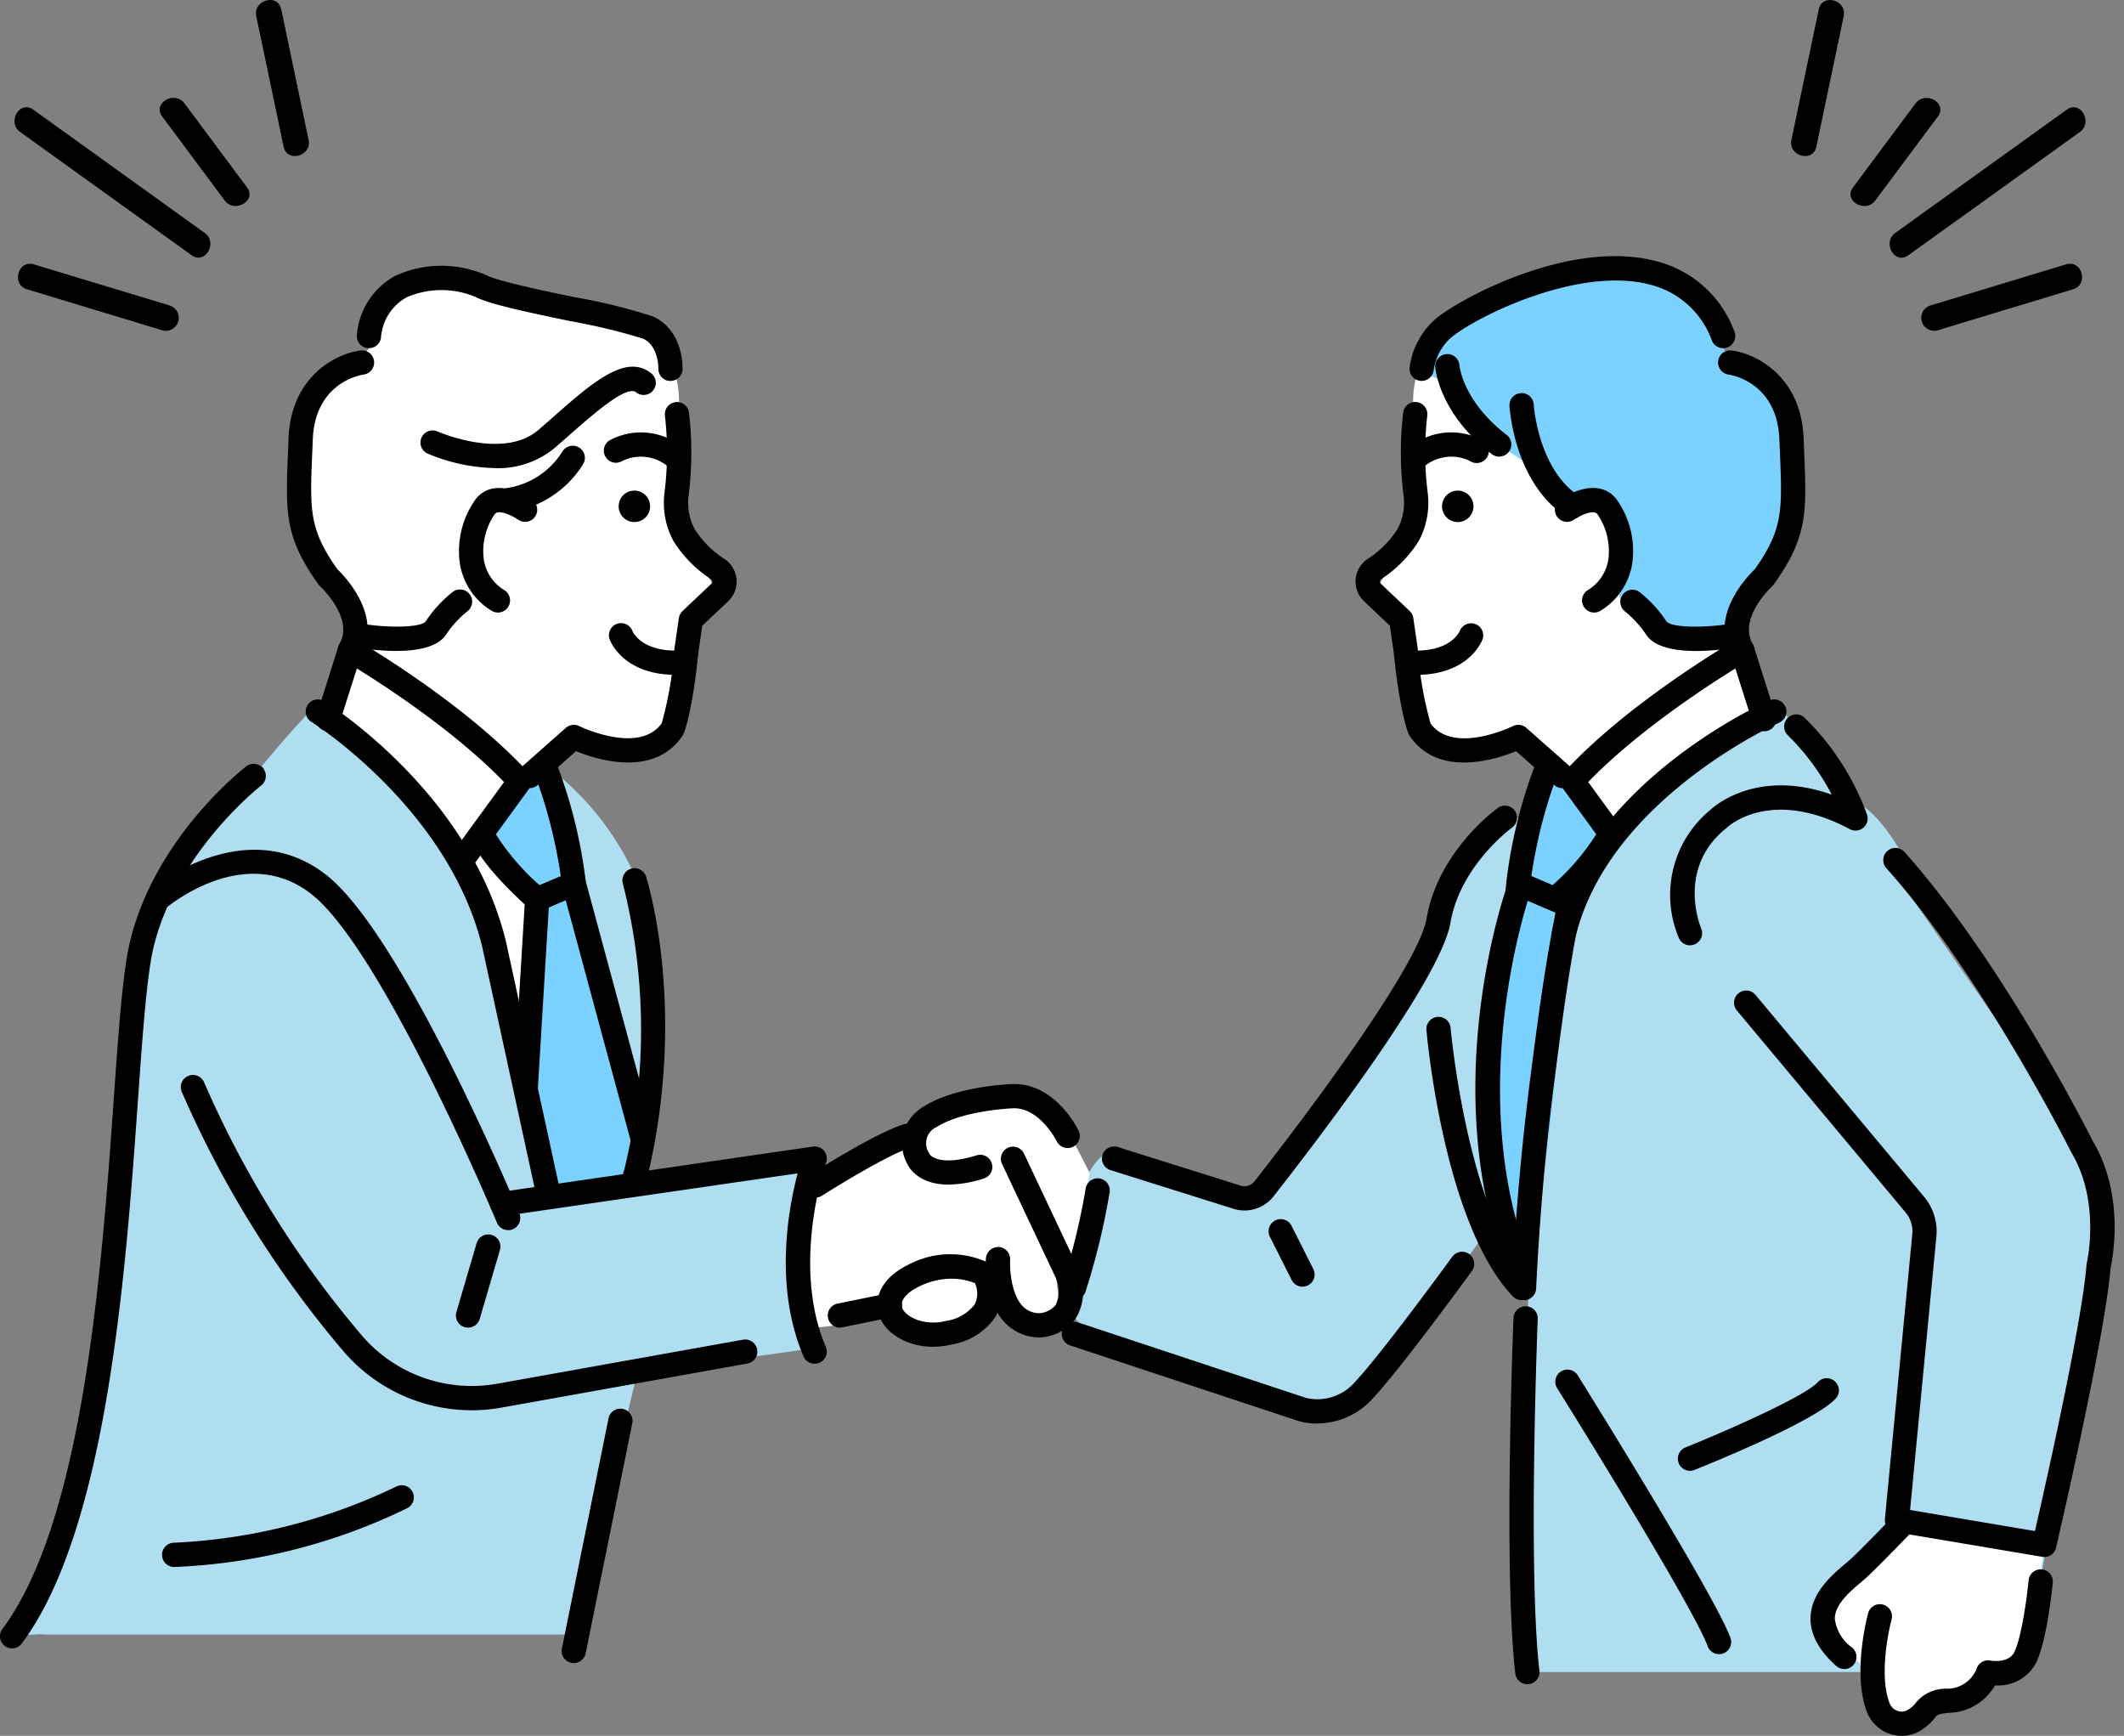 <svg id="Group_23281" data-name="Group 23281" xmlns="http://www.w3.org/2000/svg" xmlns:xlink="http://www.w3.org/1999/xlink" width="211.639" height="172.937" viewBox="0 0 211.639 172.937">
  <rect x="0" y="0" width="211.639" height="172.937" fill="#808080" stroke="none"/>
  <defs>
    <clipPath id="clip-path">
      <rect id="Rectangle_27341" data-name="Rectangle 27341" width="211.639" height="172.937" fill="none"/>
    </clipPath>
  </defs>
  <g id="Group_23281-2" data-name="Group 23281" clip-path="url(#clip-path)">
    <path id="Path_22263" data-name="Path 22263" d="M202.164,119.079l-2.664-9.638-20.235-29.2-9.791-10.025s-14.084-1.551-21.115,20.017c0,0-6.632,53.9-3.5,72.774h49.5Z" transform="translate(7.327 3.571)" fill="#aedef0"/>
    <path id="Path_22264" data-name="Path 22264" d="M194.849,146.546s-14.259-4.579-17.1.958c0,0-8.806,6.237,0,11.712,0,0,.782,8.037,5.318,3.727l3.057-1.009,3.135-2.681,2.891-.546,1.583-3.488Z" transform="translate(8.844 7.365)" fill="#fff"/>
    <path id="Path_22265" data-name="Path 22265" d="M142.293,91.495s-2.046,25.268,1.308,29.062,5.357-33.581,5.357-33.581-3.523-9.933-6.666,4.519" transform="translate(7.208 4.256)" fill="#7bd1ff"/>
    <path id="Path_22266" data-name="Path 22266" d="M119.243,118.669c-.57-2.661,6.025-7.321,7.541-9.58,2.057-3.063,4.732-5.715,6.437-8.986,1.405-2.7,2.089-5.7,3.2-8.535a40.956,40.956,0,0,1,9.154-13.274.213.213,0,0,1,.346.225,38.342,38.342,0,0,0-1.872,8.077c-.519,9.036-2.181,19.043-.962,28.012.3,2.173-.909,3.626-2.056,5.407a17.934,17.934,0,0,1-3.28,3.566c-1.923,1.533-2.228,3.841-3.827,5.709-2.306,2.7-2.545,6.432-6.034,7.07-4.449.813-11.794-4.057-16.034-5.628-1.859-.689-3.85-.956-5.719-1.616a7.133,7.133,0,0,1-4.45-3.669c-.773-1.905-.22-4.062.342-6.04l1.346-4.751A6.168,6.168,0,0,1,105.3,111.8c1.5-1.082,1.52.453,2.474,1.034,5.466,3.33,12.323,4.793,17.782,1.453" transform="translate(5.154 3.98)" fill="#aedef0"/>
    <path id="Path_22267" data-name="Path 22267" d="M120.039,118.5c-.185-1.191,1.307-2.61,2.019-3.376,1.136-1.227,2.381-2.345,3.577-3.512a24.089,24.089,0,0,0,2.629-3.17c1.395-1.908,2.965-3.684,4.3-5.637,2.7-3.948,3.4-8.657,5.5-12.88a41.013,41.013,0,0,1,3.578-5.842q1.084-1.5,2.3-2.891.539-.619,1.11-1.211.274-.285.557-.561c.4-.232.37-.352-.079-.364l-.39-.681a4.166,4.166,0,0,1-.392,1.359q-.23.768-.437,1.542c-.281,1.04-.533,2.087-.727,3.147-.391,2.135-.422,4.322-.6,6.483-.435,5.206-1.015,10.41-1.082,15.639a58.513,58.513,0,0,0,.371,7.639c.286,2.459-1,4.442-2.5,6.306-1.243,1.546-2.988,2.651-4.058,4.322-.51.794-.886,1.664-1.341,2.487-.522.941-1.236,1.721-1.825,2.612-.959,1.447-1.507,3.225-2.678,4.523-1.258,1.392-3.083,1.423-4.8,1.062-3.806-.8-7.239-2.9-10.728-4.527a29.938,29.938,0,0,0-5.542-1.886c-2.239-.555-4.94-1.275-6.137-3.465-1.486-2.715.376-6.72,1.169-9.517.281-.992,1.338-4.381,2.535-3.632.252.159.448.6.681.814a6.886,6.886,0,0,0,1.309.821,25.906,25.906,0,0,0,3.356,1.555c4.663,1.774,9.883,1.935,14.276-.65a.789.789,0,0,0-.8-1.361,14.026,14.026,0,0,1-10.795,1.218,22.311,22.311,0,0,1-5.055-2.017,5.392,5.392,0,0,1-1.679-1.263,2.2,2.2,0,0,0-1.089-.865c-2.059-.53-3.59,2.619-4.031,4.138q-.7,2.394-1.361,4.8c-.868,3.167-1.027,6.436,1.789,8.657,2.668,2.1,6.172,2.171,9.221,3.41,2.763,1.123,5.356,2.635,8.1,3.806,2.325.994,5,2.048,7.577,1.665,2.6-.388,3.839-2.445,4.957-4.585a33.175,33.175,0,0,1,2.3-3.526c.968-1.4,1.452-3.125,2.63-4.375,1.059-1.125,2.274-2.039,3.251-3.261a17.145,17.145,0,0,0,2.463-3.92c.67-1.6.379-3.083.224-4.757-.178-1.909-.236-3.829-.224-5.747.027-4.093.385-8.176.748-12.25.329-3.673.327-7.486,1.122-11.093.344-1.556.83-3.061,1.263-4.593.233-.831-.118-1.893-1.209-1.521-.567.194-1.052.873-1.458,1.292-.577.6-1.128,1.218-1.662,1.855a40.758,40.758,0,0,0-8.148,15.224,24.6,24.6,0,0,1-2.681,5.7c-1.139,1.726-2.483,3.3-3.743,4.94a35.269,35.269,0,0,1-2.786,3.52c-1.014,1.017-2.083,1.979-3.1,2.995-1.475,1.476-3.662,3.511-3.3,5.821.154,1,1.674.575,1.521-.419" transform="translate(5.119 3.943)" fill="#aedef0"/>
    <path id="Path_22268" data-name="Path 22268" d="M104.713,111.523s-2.95-5.828-3.222-5.93a27.255,27.255,0,0,0-3.073-1.5,41.618,41.618,0,0,0-5.426.346c-.333.074-3.272,2.216-3.272,2.216l-2.482,1.86-.2.564c-.074-.3-.148-.621-.263-.968a16.146,16.146,0,0,1-4.8,2.229c-.849.3-3.094,3.525-3.392,2.676a1.525,1.525,0,0,1-.065-.247c-.084.007-.17.013-.26.017-.094.469-1.359.806-1.442,1.266-.264,1.523-1.051,3.471-1.11,5.016-.1,2.207-.459,6.068,1.11,7.973l2.738-.3a9.031,9.031,0,0,1-.117-.972c-.254-.961-.314-.728.641-1h2.213a13.165,13.165,0,0,1,1.631-.451,12.4,12.4,0,0,1,.867-1.289c.1-.259.665,3.623.872,3.438.16-.21,2.624.985,2.862.869,5.825.408,5.8-2.066,6.363-3.9a3.986,3.986,0,0,0-.087-.949l.794.133,3.3,4.021,2.975-.716-.761-6.17,2.039,2.34Z" transform="translate(3.846 5.294)" fill="#fff"/>
    <path id="Path_22269" data-name="Path 22269" d="M67.116,60.786c.283-.631,2.6-3.51,2.518-3.984-.566-.695-1.2-2.7-1.853-3.313l-.761-1.144c-.486-.607-1.214-4.3-.954-3.664-.018-.9-1.12-1.752-.863-2.713.292-.942-.166-.913.791-.68a18.212,18.212,0,0,0-2.4-2.3l.175-.22.186-.231.412.208c.4.2.739.373.834.407-.033-.233,1.378-.706,1.328-.941-.2-1.037-1.621-1.646-.584-1.841.294-.056-.227-1.388.061-1.3a9.053,9.053,0,0,0-.437-3.844,7.926,7.926,0,0,0-.791.936c-.041-.64-.073-1.111-.082-1.183-.015-.1-.027-.189-.041-.282C59.28,36.081,54.405,39.725,54.7,44.97a16.678,16.678,0,0,0-4.114,3.021c-5.254-2.1-5.254,4.2-5.254,8.407,1.051,3.153-3.153,2.1-3.153,4.2-2.911.97-4.936,1.055-7.71,1.887.249.485.567,1.1.926,1.758-.508-.287-1-.566-1.447-.832l-2.39,6.057c4.413,3.216,9.23,9.628,12.417,14.061l4.462-5.149L49.7,75.575c.158.154.322.317.478.47L55,72.157c.426-.695.081-1.253.87-1.053,2.232.725,5.026,2.738,7.3,1.52a5.59,5.59,0,0,0,2.86-4.218c.021-.154.481-2.334.5-2.485-.505-.206.17-3.82.815-3.494.112.059-.493-1.036-.231-1.639m-28.03,5.551h0c.2-.007.463,0,.741,0,.606.494,1.207,1,1.8,1.523-.846-.531-1.7-1.038-2.544-1.525" transform="translate(1.605 1.765)" fill="#fff"/>
    <path id="Path_22270" data-name="Path 22270" d="M21.521,77.241c-2.235,1.877-3.386,4.585-5.067,6.97,1.563-.768,6.246-2.376,7.988-2.346,5.839.154,10.314,4.981,13.1,9.79,2.9,5.02,5.273,10.325,7.979,15.464,1.391,2.646,2.415,6.112,3.845,8.737l3.323-1.149c-.187-.211,0-1.03-.07-1.3-2.485-9.106-2.353-17.682-5.807-26.516-2.723-6.972-8.547-13.4-14.483-17.744-.381-.271-2.208-1.23-2.3-1.689-1.446,1.507-3.467,3.838-4.794,5.46.786.413-.677.975-1.089,1.761a5.941,5.941,0,0,1-.641,1.049" transform="translate(0.837 3.432)" fill="#aedef0"/>
    <path id="Path_22271" data-name="Path 22271" d="M78.791,118.859a46.723,46.723,0,0,1,.99-6.2L51.3,116.239c-.585.758-.8,2.189-1.556,1.6-.187-.144.289-.64.174-.847-2.461-6.72-6.3-13.156-9.509-19.86C37.992,92.09,34.99,86.521,30.042,83.487c-5.425-3.327-12.021-1.881-14.473,3.105-.14.54-1.2,5.616-1.311,6.174a144.489,144.489,0,0,0-2.369,19.9c-.283,7.854-.535,14.766-2.058,22.477-1.7,7.987-5.086,15.736-7.456,23.544-.039.126,1.867-.116,1.805,0H57.052a3.649,3.649,0,0,1,0-.856l4.283-18.647c.17-.879-.1-3,.776-2.834a1.6,1.6,0,0,1,.349.109l.9-3.809c-3.363.7-7.3,1.923-10.7,2.494-3.8.64-7.071,1.429-10.815,0-1.631-.767-3.272-1.261-4.4-2.664-7.609-8.206-12.7-17.154-18.346-26.778-.49-.87-.871-1.082,0-1.572.85-.478-.094.092.413.926,5.273,8.992,10.191,17.535,17,25.45,1.068,1.241,3.838,2.016,5.366,2.734,3.614,1.7,8.739.791,12.456.186,6.347-1.034,11.306.544,17.3-2.92.952-.257,1.081-.42,1.34.533.1.362,6.494-.705,7.572-.815-1.779-2.837-1.816-7.885-1.631-10.95" transform="translate(0.121 4.156)" fill="#aedef0"/>
    <path id="Path_22272" data-name="Path 22272" d="M55.489,85.475c1.681,5.179,4.462,14.73,5.948,19.989.42-5.651,1.038-14.652-1.24-19.614a1.994,1.994,0,0,1,.316-2.456,28.137,28.137,0,0,0-7.48-9.826c.82,2.426.49,6.008.9,8.537.2.788,2.254,2.947,1.558,3.37" transform="translate(2.698 3.743)" fill="#aedef0"/>
    <path id="Path_22273" data-name="Path 22273" d="M78.346,111.546a1.424,1.424,0,0,0-.152.45c-.015.139-.036.276-.064.413.089,0,.174-.009.26-.017a2.074,2.074,0,0,1-.043-.847" transform="translate(3.975 5.675)" fill="#7bd1ff"/>
    <path id="Path_22274" data-name="Path 22274" d="M65.381,36.08c-.33-2.3-.813-3.818-3.214-4.33L53.4,29.028c-2.329-.492-15.974-6.319-15.747-1.223.077.881-.464,2.471-.561,1.593-.419-3.783-1.709,2.772-1.759,2.772.743.643-.569,2-1.212,2.746-.23.266-.272,1.2-.612,1.29-6.343,1.565-6.176,11.363-4.372,16.216,1.142,3.08,4.284,6.371,4.983,9.557a8.523,8.523,0,0,1,.521.967c2.774-.832,4.8-.917,7.71-1.887,0-2.1,4.2-1.051,3.153-4.2,0-4.2,0-10.509,5.254-8.407a16.678,16.678,0,0,1,4.114-3.021c5.343-8.409,7.665-9.525,10.506-9.346" transform="translate(1.427 1.309)" fill="#fff"/>
    <path id="Path_22275" data-name="Path 22275" d="M78.1,111.5a1.336,1.336,0,0,1,.3-.193c.014-.043.027-.086.044-.128a2.342,2.342,0,0,1-.348.322" transform="translate(3.973 5.656)" fill="#7bd1ff"/>
    <path id="Path_22276" data-name="Path 22276" d="M59.248,113.339c.1-.661,1.551-3.8,1.659-4.48-.964-4.36-2.373-8.277-3.669-12.568-.314-1.041.012-1.421-.313-2.458-.476-1.522-2.329-7.542-2.817-9.056,0,1.544-2.719-.6-2.736.944-.011.873-.408,7.705-.42,8.578-.058,4.093-.5,4.993-.435,9.086.007.261,1.465,6.4,1.364,6.64.16.641-.7,2.024-.524,2.66.126.417,1.6,1.2,1.4,1.592L58,113.186" transform="translate(2.57 4.313)" fill="#7bd1ff"/>
    <path id="Path_22277" data-name="Path 22277" d="M100.445,112.653a18.045,18.045,0,0,0,.36-2.556,1.593,1.593,0,0,1-.687-1.034,5.317,5.317,0,0,0-4.068-3.529c-1.458-.175-6.437,1.1-6.917,2.571-.956,2.919,5.35.391,6.305.024a1.479,1.479,0,0,1,1.958.73c.018.039.034.079.048.12a1.765,1.765,0,0,1,.284.448c.753,1.731,1.546,3.444,2.339,5.157.163-.652.269-1.352.376-1.932" transform="translate(4.53 5.368)" fill="#fff"/>
    <path id="Path_22278" data-name="Path 22278" d="M201.354,116.961c.018.21.071.185,0,0" transform="translate(10.244 5.95)" fill="#7bd1ff"/>
    <path id="Path_22279" data-name="Path 22279" d="M46.67,79.918a32.6,32.6,0,0,0,5.219,6.659l2.963-1.491a56.715,56.715,0,0,0-3.135-11.518,3.308,3.308,0,0,1-2.493.875L46.02,79.087a3.271,3.271,0,0,1,.656.824" transform="translate(2.341 3.743)" fill="#7bd1ff"/>
    <path id="Path_22280" data-name="Path 22280" d="M51.179,86.655c-.138-.076-5.121-5.664-5.233-5.774-1.075-1.042-.336,1.485-1.272.314A129.119,129.119,0,0,1,48.966,96.5c.963.833,1.54-1.409,1.289-8.427Z" transform="translate(2.273 4.102)" fill="#fff"/>
    <path id="Path_22281" data-name="Path 22281" d="M78.4,111.309a1.355,1.355,0,0,0-.3.192,2.343,2.343,0,0,0,.348-.322c-.017.043-.03.085-.044.128" transform="translate(3.973 5.656)"/>
    <path id="Path_22282" data-name="Path 22282" d="M19.03,24.917c1.348.969,2.637-1.265,1.3-2.226L3.235,10.4C1.887,9.435.6,11.67,1.934,12.629L19.029,24.915" transform="translate(0.07 0.517)"/>
    <path id="Path_22283" data-name="Path 22283" d="M16.826,29.165l-13.534-4.1c-1.591-.484-2.27,2.005-.684,2.485l13.533,4.1a1.29,1.29,0,0,0,.686-2.485" transform="translate(0.087 1.272)"/>
    <path id="Path_22284" data-name="Path 22284" d="M21.619,19.5c.979,1.316,3.221.032,2.226-1.3L17.612,9.829c-.979-1.316-3.221-.032-2.226,1.3l6.233,8.37" transform="translate(0.77 0.472)"/>
    <path id="Path_22285" data-name="Path 22285" d="M27.029,14.622c.34,1.623,2.825.935,2.485-.685L26.788.927C26.449-.7,23.963-.008,24.3,1.612q1.365,6.5,2.727,13.009" transform="translate(1.235 0)"/>
    <path id="Path_22286" data-name="Path 22286" d="M181.035,24.915,198.13,12.63c1.336-.96.047-3.2-1.3-2.226l-17.1,12.287c-1.336.961-.047,3.2,1.3,2.226" transform="translate(9.115 0.517)"/>
    <path id="Path_22287" data-name="Path 22287" d="M183.068,29.165a1.29,1.29,0,0,0,.686,2.485l13.533-4.1c1.586-.479.906-2.969-.685-2.484l-13.533,4.1" transform="translate(9.268 1.272)"/>
    <path id="Path_22288" data-name="Path 22288" d="M177.934,19.5l6.233-8.369c1-1.334-1.246-2.617-2.226-1.3L175.708,18.2c-1,1.333,1.246,2.617,2.226,1.3" transform="translate(8.927 0.472)"/>
    <path id="Path_22289" data-name="Path 22289" d="M172.343,14.621q1.362-6.505,2.727-13.01c.342-1.62-2.144-2.307-2.483-.684L169.86,13.936c-.339,1.622,2.146,2.309,2.485.686" transform="translate(8.64 0)"/>
    <path id="Path_22290" data-name="Path 22290" d="M201.358,116.958c.073.185.018.21,0,0" transform="translate(10.244 5.95)"/>
    <path id="Path_22291" data-name="Path 22291" d="M1.207,160.54a1.209,1.209,0,0,1-.968-1.932c8.12-10.881,9.914-36.139,11.1-52.851.5-7.094.9-12.7,1.63-15.69,2.519-10.341,11.2-17.116,11.57-17.4a1.208,1.208,0,0,1,1.474,1.915c-.084.065-8.383,6.557-10.7,16.055-.681,2.8-1.091,8.585-1.568,15.289-1.207,16.995-3.032,42.677-11.574,54.124a1.207,1.207,0,0,1-.97.487" transform="translate(0 3.684)"/>
    <path id="Path_22292" data-name="Path 22292" d="M49.931,118.456a1.211,1.211,0,0,1-1.116-.744C48.7,117.438,37.351,90.338,30.229,84.9c-6.588-5.031-14.137,1.251-14.457,1.52a1.209,1.209,0,0,1-1.568-1.84c.094-.079,9.35-7.822,17.492-1.6,7.634,5.832,18.875,32.666,19.351,33.806a1.21,1.21,0,0,1-.652,1.581,1.191,1.191,0,0,1-.464.094" transform="translate(0.701 4.098)"/>
    <path id="Path_22293" data-name="Path 22293" d="M78.813,130.336A1.211,1.211,0,0,1,77.7,129.6c-2.957-6.922-1.511-14.725-.587-18.235l-29.264,4.252a1.208,1.208,0,1,1-.347-2.391L78.639,108.7a1.2,1.2,0,0,1,1.108.429,1.212,1.212,0,0,1,.2,1.172c-.036.1-3.528,10.156-.027,18.347a1.21,1.21,0,0,1-1.111,1.685" transform="translate(2.364 5.53)"/>
    <path id="Path_22294" data-name="Path 22294" d="M46.136,135.315a16.849,16.849,0,0,1-12.7-5.779,103.56,103.56,0,0,1-16.2-25.953,1.209,1.209,0,0,1,2.213-.973,101.062,101.062,0,0,0,15.81,25.344,14.424,14.424,0,0,0,13.388,4.722l24.521-4.392a1.208,1.208,0,1,1,.427,2.378l-24.521,4.393a16.614,16.614,0,0,1-2.937.261" transform="translate(0.872 5.184)"/>
    <path id="Path_22295" data-name="Path 22295" d="M44.439,126.313a1.243,1.243,0,0,1-.342-.049,1.208,1.208,0,0,1-.819-1.5l2.015-6.866a1.209,1.209,0,0,1,2.32.682L45.6,125.445a1.21,1.21,0,0,1-1.159.868" transform="translate(2.199 5.954)"/>
    <path id="Path_22296" data-name="Path 22296" d="M16.579,148.949a1.209,1.209,0,0,1-.012-2.418,56.821,56.821,0,0,0,22.114-5.585,1.208,1.208,0,1,1,1.083,2.159,58.2,58.2,0,0,1-23.175,5.845Z" transform="translate(0.782 7.164)"/>
    <path id="Path_22297" data-name="Path 22297" d="M54.465,158.892a1.263,1.263,0,0,1-.241-.024,1.209,1.209,0,0,1-.945-1.425l4.645-22.925a1.208,1.208,0,1,1,2.369.48l-4.645,22.925a1.209,1.209,0,0,1-1.183.969" transform="translate(2.709 6.794)"/>
    <path id="Path_22298" data-name="Path 22298" d="M52.975,115.92a1.21,1.21,0,0,1-1.18-.952L46.568,90.922C43.2,77.174,29.686,68.624,29.55,68.54a1.209,1.209,0,0,1,1.279-2.052c.588.368,14.482,9.166,18.1,23.889l5.232,24.078a1.209,1.209,0,0,1-.925,1.439,1.269,1.269,0,0,1-.257.027" transform="translate(1.474 3.373)"/>
    <path id="Path_22299" data-name="Path 22299" d="M44.542,83.79a1.209,1.209,0,0,1-.975-1.921L48.7,74.836c-4.849-5.021-11.814-9.55-14.667-11.314l-1.7,5.356a1.208,1.208,0,1,1-2.3-.731L32.19,61.33a1.208,1.208,0,0,1,1.756-.681c.438.253,10.809,6.285,17.2,13.267a1.209,1.209,0,0,1,.092,1.52l-.424.592-5.3,7.266a1.208,1.208,0,0,1-.977.5" transform="translate(1.525 3.077)"/>
    <path id="Path_22300" data-name="Path 22300" d="M51.013,87.343l-.572-.5c-.17-.149-4.2-3.7-5.44-6.257a1.209,1.209,0,1,1,2.174-1.056,23.288,23.288,0,0,0,4.3,4.991l2.119-.9A49.172,49.172,0,0,0,51.039,73.6a1.209,1.209,0,1,1,2.256-.87,49.223,49.223,0,0,1,2.8,11.534l.078.873Z" transform="translate(2.283 3.661)"/>
    <path id="Path_22301" data-name="Path 22301" d="M49.916,105.21c-.024,0-.049,0-.074,0a1.207,1.207,0,0,1-1.133-1.279l1.129-18.686a1.208,1.208,0,0,1,2.412.146l-1.13,18.686a1.207,1.207,0,0,1-1.2,1.136" transform="translate(2.478 4.279)"/>
    <path id="Path_22302" data-name="Path 22302" d="M61.257,110.178a1.208,1.208,0,0,1-1.165-.894L53.3,84.147a1.209,1.209,0,1,1,2.334-.631l6.794,25.138a1.209,1.209,0,0,1-1.168,1.524" transform="translate(2.709 4.203)"/>
    <path id="Path_22303" data-name="Path 22303" d="M60.21,114.525a1.21,1.21,0,0,1-1.174-1.5,59.2,59.2,0,0,0,.021-29.2,1.209,1.209,0,0,1,2.3-.734c.174.545,4.215,13.562.021,30.514a1.209,1.209,0,0,1-1.172.918" transform="translate(3.002 4.184)"/>
    <path id="Path_22304" data-name="Path 22304" d="M50.282,76.582a1.209,1.209,0,0,1-.8-2.114l4.4-3.89a1.212,1.212,0,0,1,1.337-.178c.061.03,5.926,2.878,8.214-.27A36.352,36.352,0,0,0,64.7,62.712l.445-3.069a1.215,1.215,0,0,1,.364-.7l2.883-2.733a.268.268,0,0,0,.086-.223.289.289,0,0,0-.129-.221,12.41,12.41,0,0,1-3.736-3.791,8.014,8.014,0,0,1-.9-4.81,32.273,32.273,0,0,0,.045-7.687,1.209,1.209,0,0,1,2.394-.338,34.1,34.1,0,0,1-.037,8.305,5.675,5.675,0,0,0,.62,3.365,10.086,10.086,0,0,0,3,2.972,2.7,2.7,0,0,1,.326,4.181L67.476,60.4l-.377,2.6c-.605,5.986-1.395,7.96-1.483,8.166a1.339,1.339,0,0,1-.108.2c-2.824,4.2-8.54,2.375-10.61,1.531l-3.816,3.376a1.209,1.209,0,0,1-.8.3" transform="translate(2.497 1.938)"/>
    <path id="Path_22305" data-name="Path 22305" d="M65.087,36.671h-.043a1.208,1.208,0,0,1-1.165-1.244c0-.022.036-2.274-1.537-2.977A61.276,61.276,0,0,0,55.059,30.7c-4.049-.843-7.875-1.639-9.363-2.381a8.721,8.721,0,0,0-6.906.023,4.986,4.986,0,0,0-2.55,4.019,1.208,1.208,0,1,1-2.395-.324A7.369,7.369,0,0,1,37.657,26.2a11.1,11.1,0,0,1,9.116-.05c1.209.6,5.406,1.476,8.778,2.18a55.822,55.822,0,0,1,7.774,1.91c3.068,1.37,2.973,5.1,2.968,5.262a1.208,1.208,0,0,1-1.206,1.166" transform="translate(1.721 1.282)"/>
    <path id="Path_22306" data-name="Path 22306" d="M33.481,64.291a1.209,1.209,0,0,1-1.045-1.815c1.5-2.6-1.9-5.731-1.93-5.763a1.22,1.22,0,0,1-.173-.194c-3.368-4.723-3.267-7.171-3.022-13.085L27.368,42c.237-6.258,4.793-8.473,7.169-8.771a1.2,1.2,0,0,1,1.348,1.049,1.209,1.209,0,0,1-1.042,1.349c-.21.028-4.842.74-5.06,6.465l-.058,1.444c-.231,5.59-.311,7.5,2.506,11.484.722.689,4.6,4.681,2.3,8.67a1.209,1.209,0,0,1-1.047.6" transform="translate(1.384 1.69)"/>
    <path id="Path_22307" data-name="Path 22307" d="M37.8,62.01a25.6,25.6,0,0,1-4.115-.376,1.209,1.209,0,1,1,.411-2.382c3,.516,6.239.42,6.664-.2a12.574,12.574,0,0,1,2.714-2.944,1.209,1.209,0,1,1,1.4,1.975,10.456,10.456,0,0,0-2.124,2.347c-.86,1.241-2.945,1.577-4.946,1.577" transform="translate(1.663 2.843)"/>
    <path id="Path_22308" data-name="Path 22308" d="M47.4,58.672a1.2,1.2,0,0,1-.65-.191,6.741,6.741,0,0,1-3.144-4.711,8.852,8.852,0,0,1,1.616-6.445c1.586-1.932,4.269-.825,5.606.133a1.209,1.209,0,0,1-1.407,1.966c-.453-.321-1.906-1.082-2.33-.567a6.518,6.518,0,0,0-1.1,4.535,4.335,4.335,0,0,0,2.061,3.054,1.209,1.209,0,0,1-.653,2.227" transform="translate(2.214 2.354)"/>
    <path id="Path_22309" data-name="Path 22309" d="M48.238,48.884a1.209,1.209,0,0,1-.109-2.413,7.9,7.9,0,0,0,5.513-3.632,1.209,1.209,0,1,1,2.042,1.294,10.355,10.355,0,0,1-7.339,4.746c-.037,0-.071.005-.106.005" transform="translate(2.393 2.151)"/>
    <path id="Path_22310" data-name="Path 22310" d="M47.284,44.866A18.245,18.245,0,0,1,40.533,43.4a1.208,1.208,0,0,1,.993-2.2c.067.029,6.586,2.9,10.108-.145.5-.43.986-.86,1.465-1.281,3.893-3.422,7.255-6.378,9.77-4.342a1.208,1.208,0,1,1-1.521,1.878c-.931-.749-4.236,2.155-6.654,4.28-.483.425-.977.86-1.48,1.294a8.86,8.86,0,0,1-5.931,1.986" transform="translate(2.026 1.768)"/>
    <path id="Path_22311" data-name="Path 22311" d="M64.265,44.549a1.2,1.2,0,0,1-.731-.248,4.2,4.2,0,0,0-4.515-.419A1.208,1.208,0,0,1,57.8,41.8a6.59,6.59,0,0,1,7.2.584,1.208,1.208,0,0,1-.734,2.169" transform="translate(2.91 2.085)"/>
    <path id="Path_22312" data-name="Path 22312" d="M64.393,64.226c-5.25,0-6.53-3.385-6.585-3.536a1.209,1.209,0,0,1,2.268-.838c.051.127.983,2.213,5.041,1.932a1.209,1.209,0,0,1,.165,2.412c-.309.02-.6.03-.889.03" transform="translate(2.937 3.005)"/>
    <path id="Path_22313" data-name="Path 22313" d="M77.394,113.885a1.209,1.209,0,0,1-.652-2.228c.265-.168,6.51-4.146,9.384-5.058a1.209,1.209,0,0,1,.73,2.306c-2.134.676-7.086,3.688-8.814,4.79a1.208,1.208,0,0,1-.649.19" transform="translate(3.876 5.421)"/>
    <path id="Path_22314" data-name="Path 22314" d="M79.694,126.033a1.209,1.209,0,0,1-.242-2.393l4.892-1A1.209,1.209,0,1,1,84.831,125l-4.893,1a1.3,1.3,0,0,1-.244.024" transform="translate(3.993 6.238)"/>
    <path id="Path_22315" data-name="Path 22315" d="M88.7,128.119a6.809,6.809,0,0,1-2.351-.4c-1.9-.7-3.077-2.049-3.158-3.616-.084-1.64,1.034-3.151,3.067-4.144a8.886,8.886,0,0,1,8.53.073,1.209,1.209,0,0,1,.549,1.013v.363a4.717,4.717,0,0,1-.366,3.715,6.581,6.581,0,0,1-4.407,2.78,8.207,8.207,0,0,1-1.864.22m1.87-6.782a7.352,7.352,0,0,0-3.249.791c-1.089.533-1.747,1.241-1.715,1.848.029.56.634,1.124,1.577,1.471a4.98,4.98,0,0,0,2.832.1,4.385,4.385,0,0,0,2.867-1.639,2.444,2.444,0,0,0,.089-1.986,1.276,1.276,0,0,1-.03-.125,6.223,6.223,0,0,0-2.371-.458" transform="translate(4.232 6.05)"/>
    <path id="Path_22316" data-name="Path 22316" d="M98.9,127.712a4.779,4.779,0,0,1-3.556-1.5c-2.041-2.2-1.885-5.95-1.861-6.37a1.231,1.231,0,0,1,1.277-1.137,1.211,1.211,0,0,1,1.137,1.277c-.047.864.082,3.368,1.222,4.589a2.31,2.31,0,0,0,1.75.728,2.369,2.369,0,0,0,1.562-.811,3.254,3.254,0,0,0,.066-2.6L95.08,110.408a1.209,1.209,0,0,1,2.186-1.032l5.455,11.555a1.179,1.179,0,0,1,.062.163,5.324,5.324,0,0,1-.39,4.8,4.736,4.736,0,0,1-3.493,1.817" transform="translate(4.755 5.529)"/>
    <path id="Path_22317" data-name="Path 22317" d="M90.172,112.79c-2.914,0-3.9-1.6-4.112-2.052h0a4.309,4.309,0,0,1-.337-3.384,4.59,4.59,0,0,1,2.144-2.449c3.186-1.929,8.448-2.128,8.671-2.135,4.278-.1,6.487,4.453,6.582,4.646a1.208,1.208,0,0,1-2.171,1.06c-.017-.034-1.706-3.382-4.349-3.29-.028,0-4.875.187-7.51,1.8a1.1,1.1,0,0,1-.1.057,1.773,1.773,0,0,0-.762,2.615q.027.055.047.11h0c.009,0,.826,1.306,4.685.106a1.208,1.208,0,1,1,.719,2.307,11.892,11.892,0,0,1-3.5.606" transform="translate(4.351 5.228)"/>
    <path id="Path_22318" data-name="Path 22318" d="M61.793,48.078a1.566,1.566,0,1,1-1.566-1.566,1.566,1.566,0,0,1,1.566,1.566" transform="translate(2.984 2.366)"/>
    <path id="Path_22319" data-name="Path 22319" d="M132.869,62.425c.645-.326,1.321,3.288.815,3.494.018.151.478,2.331.5,2.485a5.59,5.59,0,0,0,2.86,4.218c2.272,1.218,5.066-.794,7.3-1.52.789-.2.445.359.87,1.053l4.826,3.888c.157-.152.321-.315.478-.47l1.265,2.809,2.655,3.062c3.186-4.433,9.812-8.758,14.225-11.974l-2.39-6.057c-.449.266-.939.545-1.447.832.358-.656.677-1.273.926-1.758-2.774-.832-4.8-.917-7.71-1.887,0-2.1-4.2-1.051-3.153-4.2,0-4.2,0-10.509-5.254-8.407a16.646,16.646,0,0,0-4.114-3.02c.292-5.245-4.583-8.89-9.959-10.274-.013.094-.026.183-.041.282-.009.074-.041.543-.082,1.182a8.083,8.083,0,0,0-.791-.935,9.053,9.053,0,0,0-.437,3.844c.288-.084-.233,1.248.061,1.3,1.037.2-.389.8-.584,1.841-.049.234,1.361.707,1.328.941.1-.034.433-.2.834-.406l.412-.208.186.23.176.22a18.21,18.21,0,0,0-2.4,2.3c.958-.233.5-.262.791.68.257.962-.845,1.818-.863,2.713.26-.637-.469,3.057-.954,3.664l-.761,1.144c-.649.618-1.286,2.619-1.853,3.313-.084.474,2.235,3.353,2.518,3.984.262.6-.344,1.7-.231,1.639m25.717,5.436c.6-.523,1.2-1.029,1.8-1.523.277-.007.537-.011.741,0h0c-.843.487-1.7.994-2.544,1.525" transform="translate(6.643 1.765)" fill="#fff"/>
    <path id="Path_22320" data-name="Path 22320" d="M176.625,75.726a5.941,5.941,0,0,1-.641-1.049c-.412-.786-1.874-1.348-1.088-1.761-1.327-1.623-3.348-3.953-4.794-5.46-.091.459-1.919,1.418-2.3,1.689-5.936,4.339-11.761,10.773-14.484,17.744-3.454,8.834-3.322,17.41-5.807,26.516-.07.273.117,1.092-.069,1.3l3.322,1.149c1.43-2.625,2.454-6.091,3.845-8.737,2.706-5.139,5.076-10.444,7.979-15.464,2.782-4.809,7.257-9.635,13.1-9.79,1.741-.03,6.425,1.577,7.988,2.346-1.681-2.385-2.832-5.094-5.067-6.97" transform="translate(7.501 3.432)" fill="#aedef0"/>
    <path id="Path_22321" data-name="Path 22321" d="M134.8,36.056c.33-2.3.813-3.818,3.214-4.33l7.655-4.75c2.33-.492,15.873-1.823,16.858.8-.077.881.464,2.471.561,1.593.419-3.783,1.709,2.772,1.759,2.772-.743.643.569,2,1.212,2.746.23.266.272,1.2.612,1.29,6.343,1.565,6.176,11.363,4.372,16.216-1.142,3.08-4.284,6.371-4.983,9.557a8.523,8.523,0,0,0-.521.967c-2.774-.832-4.8-.917-7.71-1.887,0-2.1-4.2-1.051-3.153-4.2,0-4.2,0-10.509-5.254-8.407a42.625,42.625,0,0,0-6.347-5.067c-5.714-4.317-5.432-7.479-8.272-7.3" transform="translate(6.858 1.333)" fill="#7bd1ff"/>
    <path id="Path_22322" data-name="Path 22322" d="M152.123,79.911a3.271,3.271,0,0,1,.656-.824l-3.205-4.643a3.3,3.3,0,0,1-2.492-.875,56.579,56.579,0,0,0-3.135,11.518l2.963,1.491a32.627,32.627,0,0,0,5.218-6.659" transform="translate(7.323 3.743)" fill="#7bd1ff"/>
    <path id="Path_22323" data-name="Path 22323" d="M148.353,90.805a1.241,1.241,0,0,1-.289-.035,1.209,1.209,0,0,1-.886-1.463c3.637-14.823,20.918-22.576,21.651-22.9a1.209,1.209,0,0,1,.974,2.213c-.169.074-16.927,7.607-20.278,21.263a1.209,1.209,0,0,1-1.173.921" transform="translate(7.486 3.373)"/>
    <path id="Path_22324" data-name="Path 22324" d="M152.794,80.94a1.209,1.209,0,0,1-.978-.5l-3.644-5.007a1.208,1.208,0,0,1,.091-1.52c6.395-6.982,16.768-13.014,17.206-13.268a1.215,1.215,0,0,1,1.04-.08,1.2,1.2,0,0,1,.715.762l2.167,6.817a1.208,1.208,0,1,1-2.3.73l-1.7-5.355c-2.852,1.764-9.821,6.3-14.668,11.313l3.052,4.185a1.209,1.209,0,0,1-.974,1.921" transform="translate(7.527 3.077)"/>
    <path id="Path_22325" data-name="Path 22325" d="M147.906,87.343l-5.159-2.2.078-.873a49.2,49.2,0,0,1,2.8-11.534,1.209,1.209,0,1,1,2.256.87,49.161,49.161,0,0,0-2.556,10.011l2.119.9a23.3,23.3,0,0,0,4.3-4.992,1.209,1.209,0,0,1,2.174,1.058c-1.245,2.555-5.271,6.107-5.441,6.256Z" transform="translate(7.262 3.661)"/>
    <path id="Path_22326" data-name="Path 22326" d="M149.147,76.582a1.213,1.213,0,0,1-.8-.3L144.53,72.9c-2.067.844-7.786,2.67-10.61-1.531a1.338,1.338,0,0,1-.108-.2c-.088-.206-.877-2.181-1.49-8.218l-.37-2.55-2.578-2.444a2.7,2.7,0,0,1,.324-4.182,10.077,10.077,0,0,0,3-2.972,5.675,5.675,0,0,0,.62-3.365,34.1,34.1,0,0,1-.037-8.305,1.209,1.209,0,0,1,2.394.338,32.273,32.273,0,0,0,.045,7.687,8.014,8.014,0,0,1-.9,4.81,12.4,12.4,0,0,1-3.737,3.791.29.29,0,0,0-.128.221.269.269,0,0,0,.087.224l2.881,2.732a1.215,1.215,0,0,1,.364.7l.437,3.017A36.748,36.748,0,0,0,136,70.131c2.3,3.163,8.152.3,8.21.27a1.208,1.208,0,0,1,1.339.177l4.4,3.89a1.21,1.21,0,0,1-.8,2.114" transform="translate(6.539 1.938)"/>
    <path id="Path_22327" data-name="Path 22327" d="M134.859,36.713a1.119,1.119,0,0,1-.118-.006,1.2,1.2,0,0,1-1.087-1.308,7.739,7.739,0,0,1,2.7-4.953c2.762-2.2,13.5-7.852,21.827-5.672a11.221,11.221,0,0,1,7.836,7.012,1.208,1.208,0,0,1-2.237.913,8.808,8.808,0,0,0-6.211-5.588c-6.941-1.815-16.915,3-19.711,5.226a5.339,5.339,0,0,0-1.8,3.287,1.213,1.213,0,0,1-1.2,1.088" transform="translate(6.799 1.235)"/>
    <path id="Path_22328" data-name="Path 22328" d="M165.313,64.29a1.209,1.209,0,0,1-1.047-.6c-2.31-3.989,1.573-7.979,2.3-8.67,2.816-3.981,2.735-5.893,2.505-11.483l-.059-1.445c-.218-5.734-4.863-6.438-5.06-6.465a1.213,1.213,0,0,1-1.038-1.356,1.2,1.2,0,0,1,1.345-1.041c2.375.3,6.931,2.513,7.169,8.771l.058,1.435c.245,5.914.346,8.363-3.021,13.085a1.2,1.2,0,0,1-.175.2c-.034.03-3.433,3.164-1.928,5.762a1.209,1.209,0,0,1-.44,1.651,1.2,1.2,0,0,1-.605.163m2.165-8.473h0Z" transform="translate(8.288 1.69)"/>
    <path id="Path_22329" data-name="Path 22329" d="M161.189,62.01c-2,0-4.087-.335-4.946-1.577a10.5,10.5,0,0,0-2.128-2.351,1.209,1.209,0,0,1,1.4-1.97,12.574,12.574,0,0,1,2.714,2.944c.426.617,3.664.714,6.664.2a1.209,1.209,0,0,1,.411,2.382,25.6,25.6,0,0,1-4.115.376" transform="translate(7.815 2.843)"/>
    <path id="Path_22330" data-name="Path 22330" d="M151.349,58.672a1.209,1.209,0,0,1-.653-2.227,4.336,4.336,0,0,0,2.061-3.053,6.516,6.516,0,0,0-1.1-4.536c-.422-.515-1.877.246-2.331.567a1.209,1.209,0,0,1-1.407-1.966c1.34-.958,4.023-2.066,5.607-.132a8.85,8.85,0,0,1,1.615,6.446A6.74,6.74,0,0,1,152,58.481a1.2,1.2,0,0,1-.65.191" transform="translate(7.5 2.354)"/>
    <path id="Path_22331" data-name="Path 22331" d="M134.508,44.548a1.209,1.209,0,0,1-.734-2.17,6.605,6.605,0,0,1,7.2-.583,1.208,1.208,0,0,1-1.221,2.085,4.2,4.2,0,0,0-4.514.421,1.206,1.206,0,0,1-.731.247" transform="translate(6.782 2.085)"/>
    <path id="Path_22332" data-name="Path 22332" d="M134.4,64.226c-.285,0-.58-.011-.889-.03a1.209,1.209,0,0,1,.165-2.412c4.08.285,5.005-1.843,5.042-1.935a1.223,1.223,0,0,1,1.557-.683,1.2,1.2,0,0,1,.709,1.524c-.055.151-1.336,3.536-6.585,3.536" transform="translate(6.735 3.006)"/>
    <path id="Path_22333" data-name="Path 22333" d="M136.731,48.078a1.566,1.566,0,1,0,1.566-1.566,1.566,1.566,0,0,0-1.566,1.566" transform="translate(6.956 2.366)"/>
    <path id="Path_22334" data-name="Path 22334" d="M144.5,123.949a1.208,1.208,0,0,1-1.118-.751c-7.489-18.305-.643-38.283-.348-39.124a1.208,1.208,0,0,1,2.28.8c-.068.2-6.831,19.971.3,37.41a1.208,1.208,0,0,1-.66,1.576,1.2,1.2,0,0,1-.458.09" transform="translate(7.117 4.236)"/>
    <path id="Path_22335" data-name="Path 22335" d="M144.565,125.291l-.059,0a1.207,1.207,0,0,1-1.149-1.264c.338-7.064.967-14.191,1.872-21.184.935-7.246,1.6-12.114,2.975-18.617a1.208,1.208,0,1,1,2.364.5c-1.354,6.415-2.015,11.241-2.942,18.428-.9,6.927-1.52,13.989-1.856,20.988a1.208,1.208,0,0,1-1.205,1.152" transform="translate(7.293 4.236)"/>
    <path id="Path_22336" data-name="Path 22336" d="M144.908,161.491a1.211,1.211,0,0,1-1.2-1.069c-1.181-10.055-.223-34.394-.182-35.426a1.222,1.222,0,0,1,1.256-1.159,1.207,1.207,0,0,1,1.159,1.256c-.009.251-.991,25.181.169,35.049a1.21,1.21,0,0,1-1.06,1.341,1.3,1.3,0,0,1-.142.008" transform="translate(7.281 6.3)"/>
    <path id="Path_22337" data-name="Path 22337" d="M163.787,158.193a1.209,1.209,0,0,1-1.137-.8c-1.134-3.145-10.313-18.2-15.01-25.722a1.209,1.209,0,0,1,2.05-1.281c.559.9,13.729,22.012,15.233,26.185a1.208,1.208,0,0,1-1.137,1.618" transform="translate(7.502 6.605)"/>
    <path id="Path_22338" data-name="Path 22338" d="M160.3,139.885a1.209,1.209,0,0,1-.451-2.331c4.427-1.778,11.922-5.117,13.186-6.5a1.208,1.208,0,1,1,1.785,1.629c-2.007,2.2-12.074,6.313-14.07,7.115a1.194,1.194,0,0,1-.451.087" transform="translate(8.094 6.647)"/>
    <path id="Path_22339" data-name="Path 22339" d="M160.341,90.734a1.212,1.212,0,0,1-1.11-.726,10.973,10.973,0,0,1,3.213-12.833c.534-.487,4.765-4.014,12.014-1.455a23.525,23.525,0,0,0-4.373-5.915,1.208,1.208,0,0,1,1.679-1.738,25.926,25.926,0,0,1,6.215,9.654,1.208,1.208,0,0,1-1.719,1.438c-7.8-4.159-12.022-.353-12.2-.188-.023.021-.056.049-.08.069-5.064,4.015-2.561,9.944-2.534,10a1.21,1.21,0,0,1-1.108,1.691" transform="translate(8.058 3.446)"/>
    <path id="Path_22340" data-name="Path 22340" d="M195.329,151.032a1.2,1.2,0,0,1-.2-.018l-14.678-2.473a1.208,1.208,0,0,1-1-1.307l2.729-28.38a2.92,2.92,0,0,0-.663-2.143L164.7,96.58a1.209,1.209,0,1,1,1.856-1.55l16.812,20.132a5.361,5.361,0,0,1,1.213,3.925l-2.622,27.259,12.444,2.1c1.01-4.412,4.691-20.766,5.135-26.52a1.293,1.293,0,0,1,.029-.191c.015-.06,1.405-6.07-1.524-10.98-.13-.253-8.909-17.7-18.469-28.376a1.209,1.209,0,0,1,1.8-1.613c9.779,10.921,18.424,28.1,18.788,28.829,3.218,5.389,1.979,11.7,1.778,12.607-.559,6.915-5.238,27.042-5.437,27.9a1.209,1.209,0,0,1-1.176.935" transform="translate(8.365 4.088)"/>
    <path id="Path_22341" data-name="Path 22341" d="M175.04,159a1.211,1.211,0,0,1-.8-.3c-1.724-1.529-2.59-3.13-2.569-4.757.032-2.543,2.141-4.318,3.536-5.492l.167-.141c.831-.7,3.768-3.736,4.831-4.846a1.209,1.209,0,1,1,1.747,1.671c-.16.167-3.919,4.093-5.017,5.021l-.17.144c-1.122.943-2.659,2.236-2.677,3.673a4.182,4.182,0,0,0,1.756,2.916,1.21,1.21,0,0,1-.8,2.114" transform="translate(8.734 7.279)"/>
    <path id="Path_22342" data-name="Path 22342" d="M180.516,165.368a3.652,3.652,0,0,1-1.2-.2,3.754,3.754,0,0,1-2.285-2.231c-1.454-3.867.082-9.581.147-9.821a1.209,1.209,0,0,1,2.332.637c-.015.053-1.395,5.2-.216,8.332a1.344,1.344,0,0,0,.815.8,1.182,1.182,0,0,0,1.007-.1,2.894,2.894,0,0,0,.847-.764,3.847,3.847,0,0,1,2.961-1.351,3.163,3.163,0,0,0,3.106-2.132,1.209,1.209,0,0,1,1.329-.67c.068.014,1.823.323,2.395-.885.74-1.561,1.266-5.663,1.407-7.112a1.208,1.208,0,0,1,2.405.233c-.056.577-.575,5.692-1.629,7.914a4.223,4.223,0,0,1-4.129,2.316,5.41,5.41,0,0,1-4.608,2.738c-.783.09-1.12.151-1.3.392a5.341,5.341,0,0,1-1.541,1.395,3.584,3.584,0,0,1-1.85.513" transform="translate(8.975 7.569)"/>
    <path id="Path_22343" data-name="Path 22343" d="M118.674,116.709a3.667,3.667,0,0,1-1.09-.166L105.4,112.711a1.208,1.208,0,1,1,.725-2.3l12.179,3.829a1.269,1.269,0,0,0,1.373-.428c7.835-9.995,16.454-22.116,17.143-26.157,1.152-6.747,6.911-10.906,7.154-11.079a1.209,1.209,0,0,1,1.4,1.969c-.053.037-5.192,3.773-6.173,9.516-.938,5.493-12.637,20.882-17.623,27.243a3.7,3.7,0,0,1-2.91,1.409" transform="translate(5.319 3.884)"/>
    <path id="Path_22344" data-name="Path 22344" d="M123.664,122.306a1.206,1.206,0,0,1-1.08-.666l-2.178-4.326a1.209,1.209,0,0,1,2.16-1.086l2.177,4.326a1.209,1.209,0,0,1-1.078,1.752" transform="translate(6.119 5.879)"/>
    <path id="Path_22345" data-name="Path 22345" d="M126.125,135.785a6.475,6.475,0,0,1-1.834-.242L101.507,128a1.209,1.209,0,0,1,.76-2.3l22.772,7.54a4.948,4.948,0,0,0,4.854-1.6c2.713-2.888,9.62-12.375,9.691-12.471a1.208,1.208,0,1,1,1.953,1.423c-.286.394-7.066,9.7-9.881,12.7a7.431,7.431,0,0,1-5.531,2.48" transform="translate(5.122 6.038)"/>
    <path id="Path_22346" data-name="Path 22346" d="M144.735,124.622a1.206,1.206,0,0,1-.875-.375c-6.846-7.2-8.54-25.745-8.609-26.531a1.208,1.208,0,1,1,2.408-.212c.016.185,1.689,18.492,7.952,25.077a1.208,1.208,0,0,1-.875,2.042" transform="translate(6.881 4.904)"/>
    <path id="Path_22347" data-name="Path 22347" d="M101.888,123.844a1.211,1.211,0,0,1-1.145-1.6,68.426,68.426,0,0,0,2.315-9.532,1.209,1.209,0,0,1,2.388.378,69.526,69.526,0,0,1-2.412,9.927,1.21,1.21,0,0,1-1.145.823" transform="translate(5.122 5.683)"/>
    <path id="Path_22348" data-name="Path 22348" d="M142.462,43.786a1.2,1.2,0,0,1-.736-.251c-5.263-4.05-5.627-8.508-5.64-8.7a1.209,1.209,0,0,1,2.411-.174c.014.166.37,3.621,4.7,6.955a1.209,1.209,0,0,1-.738,2.167" transform="translate(6.923 1.707)"/>
    <path id="Path_22349" data-name="Path 22349" d="M149.417,49.758a1.2,1.2,0,0,1-.658-.2c-5.143-3.343-5.614-10.705-5.631-11.017a1.208,1.208,0,0,1,2.413-.138c0,.065.429,6.46,4.536,9.13a1.209,1.209,0,0,1-.66,2.222" transform="translate(7.282 1.896)"/>
  </g>
</svg>
